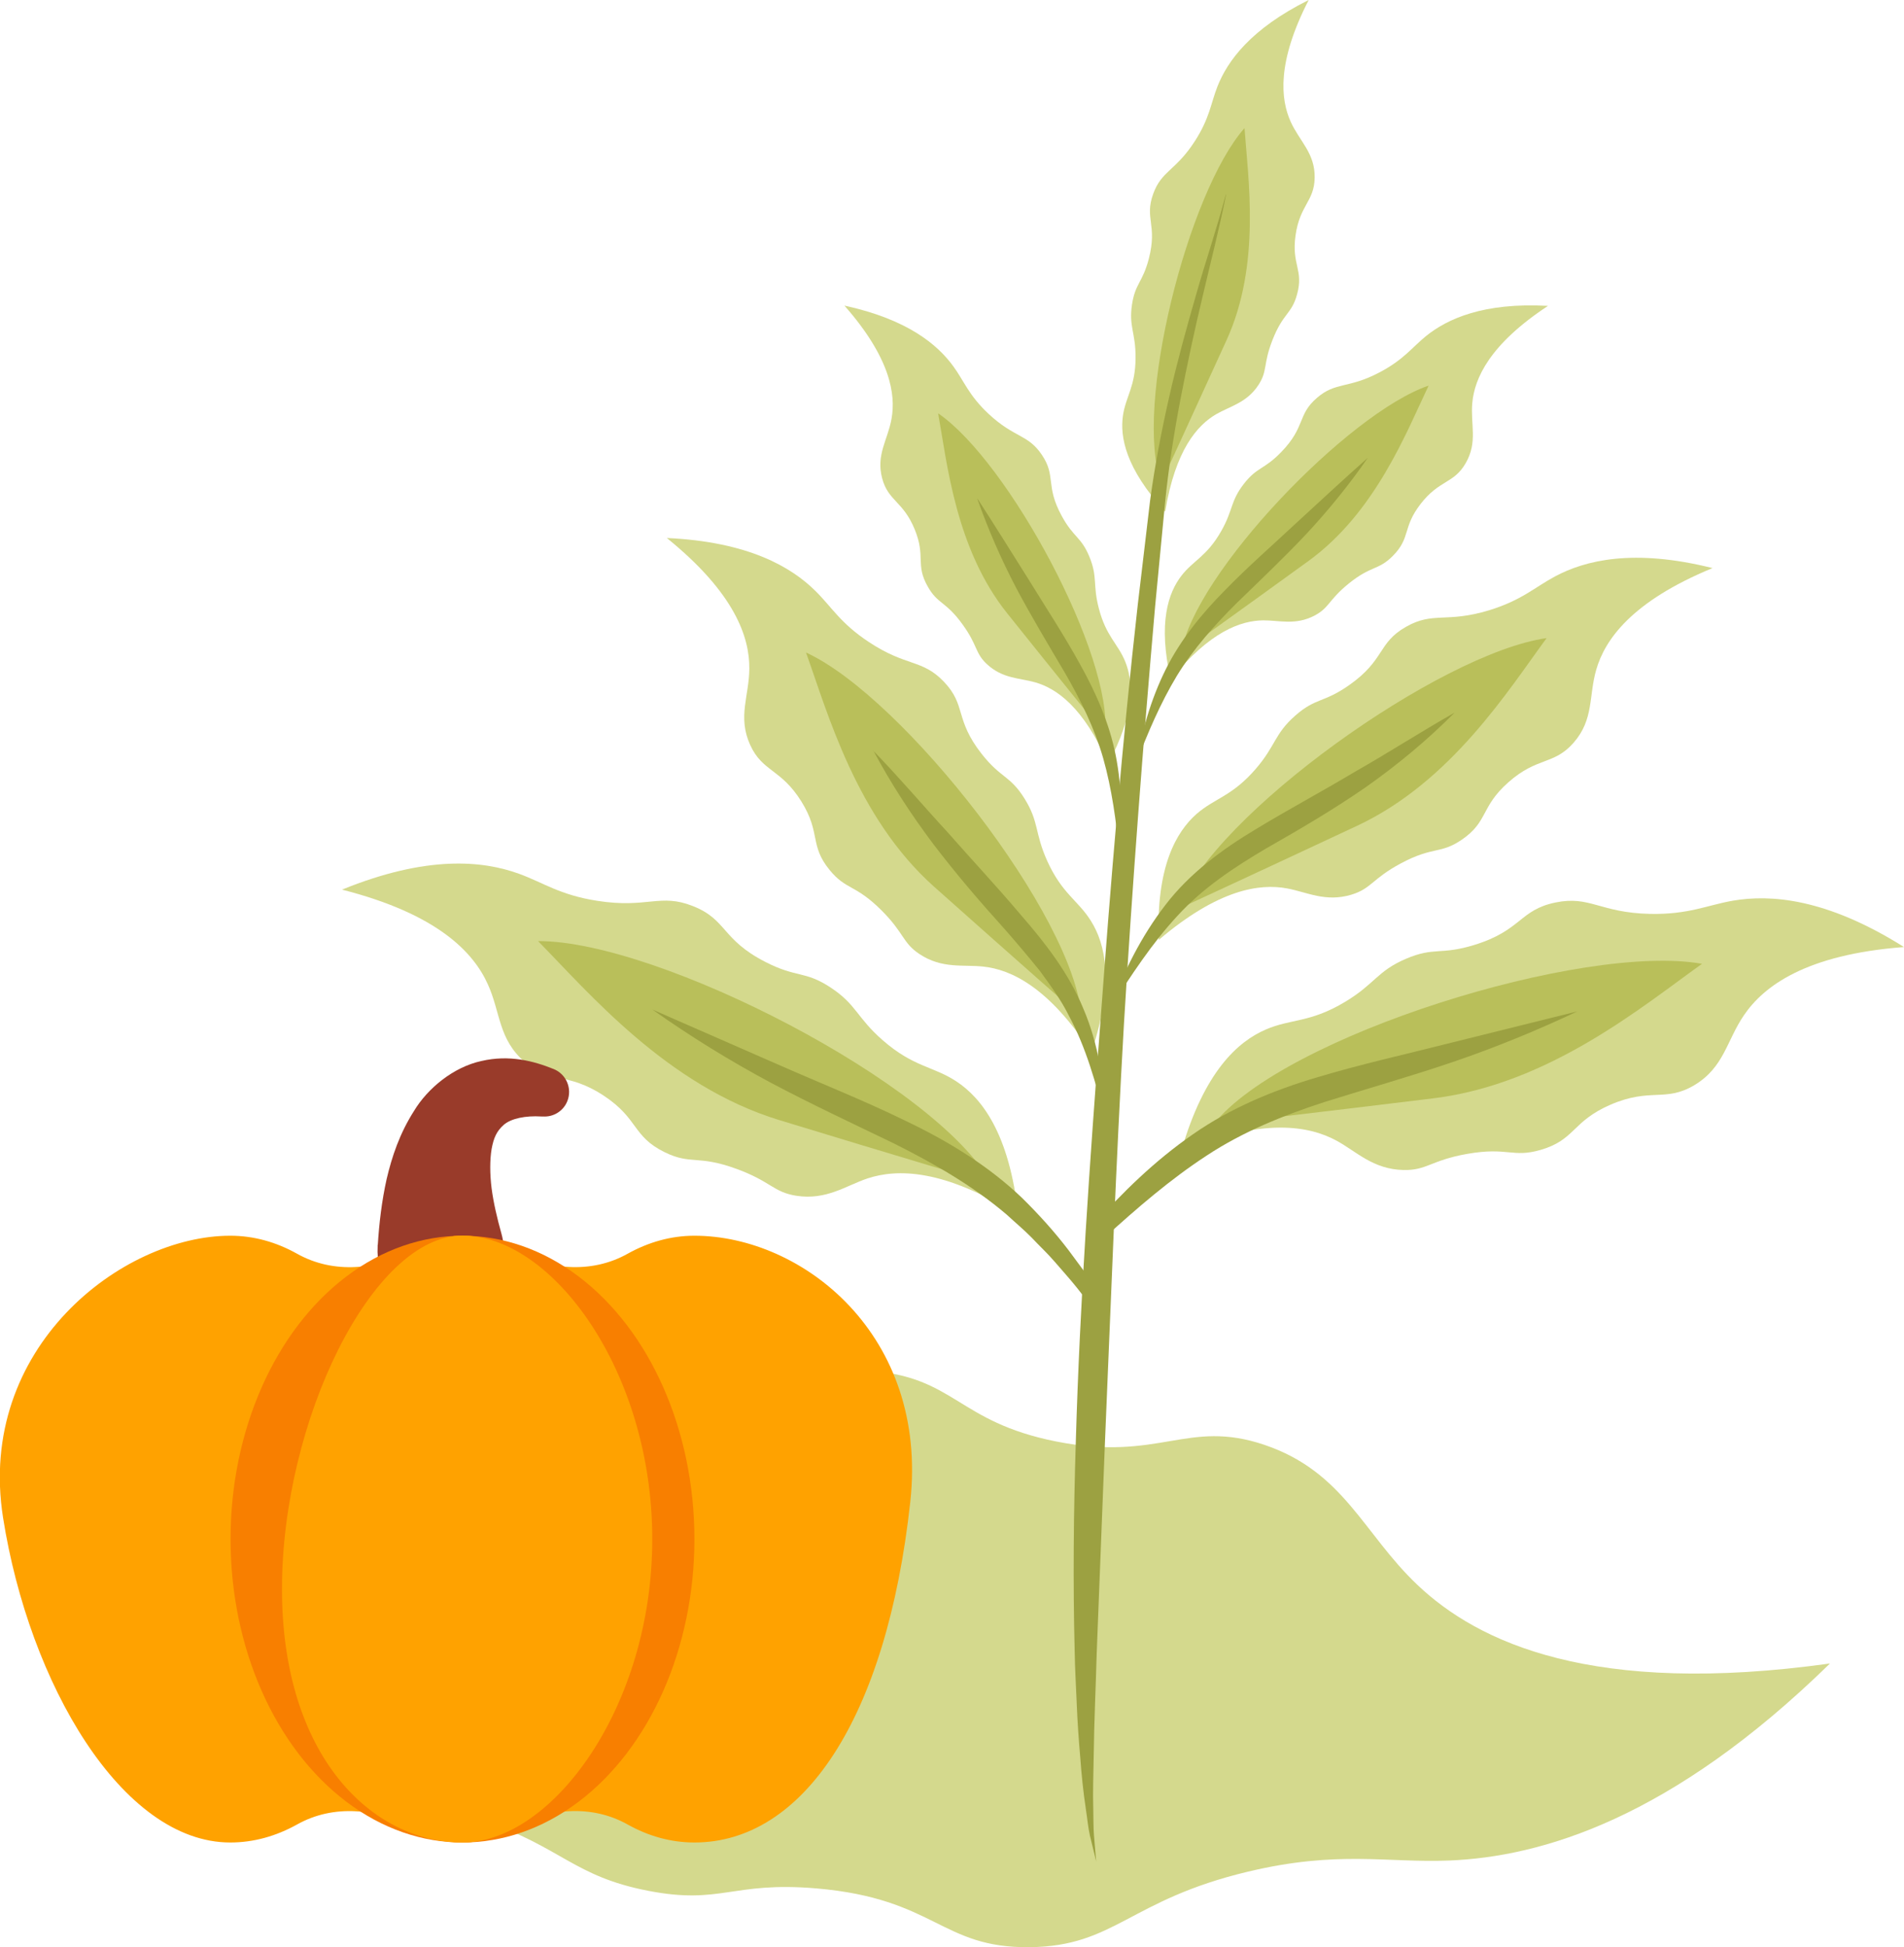   <svg xmlns="http://www.w3.org/2000/svg" viewBox="0 0 137.34 140.43">
   <g>
    <path d="m1.42,111.95c15.18,2.66,22.7-.48,26.77-3.99,3-2.58,5.15-6.24,10.32-7.47,3.97-.95,5.04.64,11.43.4,7.24-.28,7.58-2.38,12.68-2.04,6.3.43,6.37,3.68,13.57,5.11,7.47,1.48,9.44-1.64,15.01.24,5.74,1.94,7.13,6.39,11.03,10.09,4.41,4.19,12.69,8.06,29.77,5.68-11.45,11.2-20.81,13.94-27.47,14.21-4.49.18-8-.75-14.5.8-8.61,2.05-9.57,5.38-15.76,5.45-6.42.07-6.76-3.5-15.38-4.24-6.12-.52-6.86,1.2-12.15.17-5.36-1.04-6.2-3.12-11.92-5.09-6.77-2.32-9.85-.87-14.56-1.79-5.18-1.02-12.01-4.85-18.86-17.54Z" style="fill:#d4d98d; stroke-width:0px;">
    </path>
    <path d="m85.22,82.99c5.91-2.41,9.22-1.79,11.18-.73,1.44.78,2.63,2.07,4.83,2.12,1.69.04,1.98-.7,4.59-1.16,2.95-.52,3.27.3,5.31-.29,2.51-.73,2.25-2.05,5.04-3.26,2.89-1.25,3.96-.16,6.05-1.41,2.15-1.29,2.32-3.21,3.58-5.05,1.42-2.08,4.43-4.37,11.54-4.91-5.61-3.53-9.64-3.81-12.36-3.34-1.83.32-3.17,1-5.94.95-3.66-.08-4.34-1.34-6.85-.82-2.6.54-2.43,2.01-5.85,3.06-2.43.75-2.88.12-4.93,1-2.08.89-2.23,1.81-4.38,3.1-2.54,1.53-3.91,1.21-5.73,2-2.01.87-4.43,3.02-6.09,8.75Z" style="fill:#d4d98d; stroke-width:0px;">
    </path>
    <path d="m87.52,81.1c5.06-6.41,26.7-13.12,35.25-11.59-4.24,3.02-10.98,8.67-19.37,9.7-8.4,1.03-15.87,1.89-15.87,1.89Z" style="fill:#b9bf5a; stroke-width:0px;">
    </path>
    <path d="m113.76,72.95c-2.93,1.38-5.93,2.61-8.99,3.65-3.06,1.04-6.18,1.92-9.21,2.87-3.02.98-5.91,2.15-8.52,3.87-2.62,1.71-5.03,3.79-7.39,5.94h0c-.25.23-.63.21-.85-.04-.21-.23-.21-.58,0-.81,2.15-2.43,4.51-4.73,7.24-6.62,2.73-1.91,5.87-3.2,8.99-4.12,3.13-.94,6.26-1.63,9.37-2.42l9.38-2.33Z" style="fill:#9ca141; stroke-width:0px;">
    </path>
    <path d="m83.59,67.78c4.32-3.67,7.29-4.07,9.24-3.71,1.43.26,2.79,1.02,4.66.45,1.44-.44,1.48-1.14,3.55-2.25,2.35-1.26,2.85-.65,4.4-1.71,1.92-1.31,1.34-2.35,3.36-4.14,2.1-1.86,3.3-1.23,4.72-2.87,1.46-1.68,1.07-3.35,1.62-5.25.62-2.15,2.53-4.92,8.39-7.33-5.71-1.43-9.19-.56-11.36.6-1.46.78-2.4,1.72-4.75,2.44-3.11.95-4.04.07-6.01,1.2-2.05,1.17-1.49,2.37-4.09,4.2-1.85,1.3-2.4.89-3.89,2.2-1.51,1.33-1.39,2.14-2.84,3.83-1.72,2-2.96,2.11-4.29,3.27-1.45,1.29-2.91,3.77-2.72,9.07Z" style="fill:#d4d98d; stroke-width:0px;">
    </path>
    <path d="m85,65.55c2.5-6.81,18.92-18.46,26.56-19.53-2.74,3.72-6.87,10.36-13.68,13.54-6.81,3.19-12.88,5.99-12.88,5.99Z" style="fill:#b9bf5a; stroke-width:0px;">
    </path>
    <path d="m104.91,51.41c-1.97,1.98-4.13,3.77-6.42,5.38-2.3,1.59-4.72,3.01-7.11,4.37-2.36,1.39-4.6,2.87-6.43,4.87-1.84,1.98-3.35,4.3-4.86,6.65.97-2.61,2.22-5.14,3.97-7.41,1.74-2.28,4.12-4.03,6.51-5.46,2.39-1.45,4.81-2.74,7.18-4.16,2.4-1.36,4.71-2.86,7.15-4.24Z" style="fill:#9ca141; stroke-width:0px;">
    </path>
    <path d="m84.44,49.03c2.83-3.52,5.09-4.27,6.67-4.29,1.16-.01,2.34.38,3.72-.35,1.06-.56.99-1.11,2.44-2.29,1.65-1.34,2.13-.94,3.19-2,1.31-1.31.69-2.04,2-3.74,1.36-1.77,2.4-1.46,3.26-2.95.89-1.54.34-2.78.48-4.35.16-1.77,1.24-4.22,5.46-7-4.68-.26-7.27.95-8.79,2.17-1.02.83-1.62,1.71-3.35,2.62-2.29,1.21-3.15.66-4.52,1.84-1.43,1.22-.81,2.08-2.57,3.9-1.25,1.3-1.74,1.06-2.71,2.31-.98,1.26-.76,1.88-1.64,3.42-1.04,1.82-2,2.09-2.86,3.2-.94,1.22-1.71,3.39-.77,7.5Z" style="fill:#d4d98d; stroke-width:0px;">
    </path>
    <path d="m85.21,47.07c.94-5.7,12.03-17.28,17.84-19.26-1.59,3.33-3.82,9.13-8.67,12.65s-9.18,6.61-9.18,6.61Z" style="fill:#b9bf5a; stroke-width:0px;">
    </path>
    <path d="m98.66,33.02c-1.34,1.94-2.83,3.77-4.43,5.49-1.61,1.71-3.32,3.33-4.98,4.94-1.64,1.63-3.16,3.33-4.36,5.29-1.18,1.96-2.1,4.11-2.94,6.31.42-2.31,1.06-4.61,2.13-6.76,1.07-2.15,2.62-4.05,4.28-5.72,1.65-1.7,3.41-3.23,5.11-4.82,1.72-1.58,3.43-3.17,5.19-4.73Z" style="fill:#9ca141; stroke-width:0px;">
    </path>
    <path d="m84.05,36.89c.73-4.45,2.32-6.23,3.68-7.02,1-.58,2.22-.82,3.06-2.13.65-1.01.31-1.45.99-3.2.77-1.98,1.39-1.87,1.78-3.31.49-1.78-.41-2.12-.11-4.25.31-2.21,1.36-2.45,1.38-4.18.02-1.77-1.08-2.59-1.73-4.02-.73-1.62-1.01-4.29,1.3-8.78-4.2,2.09-5.86,4.41-6.58,6.23-.48,1.22-.56,2.28-1.62,3.93-1.4,2.18-2.41,2.13-3.02,3.83-.64,1.77.32,2.21-.31,4.66-.45,1.74-.99,1.78-1.22,3.34-.23,1.58.27,2.01.26,3.79,0,2.1-.71,2.81-.91,4.2-.22,1.53.19,3.79,3.03,6.9Z" style="fill:#d4d98d; stroke-width:0px;">
    </path>
    <path d="m83.76,34.8c-2-5.42,1.93-20.96,6.01-25.56.26,3.67,1.19,9.83-1.29,15.28-2.48,5.45-4.71,10.28-4.71,10.28Z" style="fill:#b9bf5a; stroke-width:0px;">
    </path>
    <path d="m73.45,87.65c-5.4-3.39-8.77-3.36-10.88-2.66-1.55.52-2.95,1.58-5.12,1.25-1.67-.26-1.83-1.03-4.32-1.94-2.82-1.03-3.28-.27-5.18-1.2-2.35-1.15-1.87-2.41-4.4-4.08-2.63-1.73-3.88-.85-5.71-2.44-1.9-1.64-1.73-3.56-2.65-5.59-1.03-2.29-3.6-5.07-10.52-6.83,6.14-2.5,10.15-2.09,12.75-1.15,1.75.63,2.95,1.54,5.68,1.96,3.62.56,4.51-.57,6.89.38,2.47.98,2.04,2.4,5.23,4.03,2.26,1.16,2.82.61,4.68,1.83,1.89,1.24,1.89,2.17,3.77,3.81,2.23,1.95,3.64,1.87,5.3,2.96,1.83,1.2,3.84,3.74,4.48,9.67Z" style="fill:#d4d98d; stroke-width:0px;">
    </path>
    <path d="m71.52,85.39c-3.88-7.19-24.03-17.55-32.71-17.52,3.65,3.71,9.31,10.44,17.4,12.91s15.3,4.61,15.3,4.61Z" style="fill:#b9bf5a; stroke-width:0px;">
    </path>
    <path d="m47.09,72.82l9.09,3.98c3.02,1.33,6.08,2.54,9.09,4.01,3.01,1.43,5.98,3.22,8.45,5.58,1.21,1.19,2.35,2.45,3.37,3.79.49.68,1.01,1.34,1.48,2.03l.69,1.05c.2.37.59.61.31,1.3-.76.02-.85-.41-1.13-.72l-.76-.97c-.51-.64-1.06-1.24-1.59-1.86-.53-.62-1.13-1.17-1.68-1.76-.57-.58-1.19-1.09-1.78-1.64-2.45-2.09-5.24-3.69-8.16-5.15-2.94-1.42-5.96-2.83-8.9-4.39-2.93-1.57-5.77-3.32-8.48-5.24Z" style="fill:#9ca141; stroke-width:0px;">
    </path>
    <path d="m78.72,75.9c-3.09-4.75-5.83-5.98-7.79-6.19-1.45-.16-2.97.18-4.6-.9-1.25-.83-1.09-1.51-2.76-3.17-1.89-1.88-2.54-1.44-3.73-2.9-1.47-1.8-.61-2.64-2.03-4.93-1.48-2.38-2.81-2.13-3.7-4.09-.92-2.03-.07-3.52-.06-5.5.02-2.24-1.02-5.43-5.95-9.42,5.88.27,8.97,2.09,10.71,3.81,1.18,1.16,1.81,2.34,3.86,3.69,2.71,1.8,3.85,1.22,5.42,2.87,1.63,1.71.75,2.69,2.72,5.2,1.4,1.78,2.04,1.54,3.09,3.22,1.06,1.7.72,2.45,1.63,4.48,1.08,2.4,2.24,2.86,3.17,4.36,1.03,1.65,1.71,4.44.02,9.47Z" style="fill:#d4d98d; stroke-width:0px;">
    </path>
    <path d="m78.01,73.36c-.46-7.24-12.86-23.09-19.87-26.3,1.56,4.35,3.63,11.89,9.24,16.89,5.61,5,10.63,9.41,10.63,9.41Z" style="fill:#b9bf5a; stroke-width:0px;">
    </path>
    <path d="m62.97,54.12c1.88,1.93,3.59,3.96,5.39,5.91,1.75,1.99,3.56,3.92,5.29,5.97,1.75,2.01,3.47,4.22,4.51,6.78,1.08,2.54,1.48,5.26,1.55,7.93-.66-2.6-1.37-5.16-2.6-7.44-.57-1.16-1.34-2.2-2.1-3.25-.82-1.01-1.66-2.01-2.54-3.01-1.78-1.97-3.53-4.01-5.15-6.14-1.61-2.14-3.08-4.4-4.34-6.77Z" style="fill:#9ca141; stroke-width:0px;">
    </path>
    <path d="m79.94,55.08c-1.79-4.12-3.76-5.44-5.27-5.87-1.11-.32-2.34-.25-3.48-1.31-.87-.81-.65-1.33-1.74-2.84-1.23-1.72-1.8-1.46-2.53-2.76-.91-1.6-.13-2.14-.94-4.12-.84-2.05-1.91-2.03-2.35-3.69-.45-1.71.41-2.76.68-4.3.31-1.74-.08-4.38-3.4-8.15,4.56.99,6.73,2.82,7.87,4.4.77,1.06,1.1,2.07,2.52,3.4,1.88,1.76,2.84,1.46,3.85,2.96,1.05,1.55.23,2.21,1.44,4.42.86,1.57,1.39,1.48,1.99,2.93.61,1.47.23,2.01.68,3.72.52,2.02,1.37,2.54,1.9,3.83.58,1.42.75,3.7-1.24,7.4Z" style="fill:#d4d98d; stroke-width:0px;">
    </path>
    <path d="m79.71,53c.6-5.72-6.99-19.75-12.04-23.19.65,3.61,1.26,9.77,4.98,14.42,3.72,4.65,7.06,8.77,7.06,8.77Z" style="fill:#b9bf5a; stroke-width:0px;">
    </path>
    <path d="m70.51,35.97c1.28,1.97,2.5,3.94,3.74,5.91,1.22,1.98,2.49,3.91,3.63,5.98,1.15,2.05,2.14,4.28,2.6,6.62.46,2.34.47,4.72.26,7.05-.23-2.33-.54-4.63-1.16-6.83-.63-2.2-1.64-4.23-2.79-6.22-1.17-1.98-2.38-3.99-3.48-6.06-1.09-2.08-2.03-4.23-2.81-6.44Z" style="fill:#9ca141; stroke-width:0px;">
    </path>
    <path d="m88.44,14.04c-.49,2.47-1.13,4.92-1.7,7.37-.59,2.45-1.11,4.91-1.59,7.38-.47,2.47-.86,4.95-1.11,7.44l-.72,7.52c-.88,10.04-1.64,20.09-2.25,30.14-.58,10.06-.94,20.13-1.37,30.19l-.59,15.09c-.07,2.51-.19,5.03-.22,7.54-.02,1.26-.07,2.52-.03,3.77.02.63,0,1.26.05,1.88l.16,1.88-.45-1.85c-.14-.62-.19-1.25-.29-1.88-.19-1.26-.32-2.52-.41-3.78-.11-1.26-.2-2.53-.25-3.79-.05-1.26-.13-2.53-.15-3.79-.13-5.05-.08-10.11.08-15.15.29-10.1,1.01-20.17,1.77-30.23.74-10.06,1.57-20.12,2.7-30.16l.89-7.52c.34-2.52.82-5.01,1.38-7.48.56-2.47,1.23-4.91,1.93-7.33.69-2.43,1.51-4.82,2.15-7.25Z" style="fill:#9ca141; stroke-width:0px;">
    </path>
    <path d="m27.25,89.8c.1-1.57.28-3.15.64-4.77.38-1.62.94-3.29,1.98-4.92.98-1.62,2.83-3.15,4.85-3.59,2.02-.47,3.78,0,5.22.58.91.37,1.35,1.41.98,2.32-.29.72-1.01,1.15-1.75,1.1h-.12c-1.14-.07-2.18.14-2.71.6-.52.46-.73.94-.88,1.75-.13.79-.13,1.78,0,2.83.14,1.06.4,2.16.71,3.27.68,2.42-.72,4.94-3.15,5.62-2.42.68-4.94-.72-5.62-3.15-.14-.51-.19-1.02-.16-1.52v-.16Z" style="fill:#993b2a; stroke-width:0px;">
    </path>
    <path d="m50.09,89.12c-1.69,0-3.31.46-4.82,1.3-2.64,1.48-5.83,1.17-8.45-.33-1.1-.63-2.26-.97-3.47-.97s-2.37.34-3.47.97c-2.62,1.51-5.81,1.81-8.45.33-1.5-.84-3.12-1.3-4.82-1.3-7.82,0-18.32,8.1-16.39,20.33,1.88,11.94,8.57,23.43,16.39,23.43,1.69,0,3.31-.46,4.82-1.3,2.64-1.48,5.83-1.17,8.45.33,1.1.63,2.26.97,3.47.97s2.37-.34,3.47-.97c2.62-1.51,5.81-1.81,8.45-.33,1.5.84,3.12,1.3,4.82,1.3,7.82,0,13.86-8.9,15.57-24.56,1.32-12.01-7.75-19.2-15.57-19.2Z" style="fill:#ffa200; stroke-width:0px;">
    </path>
    <ellipse cx="33.36" cy="111" rx="16.73" ry="21.88" style="fill:#f87f00; stroke-width:0px;">
    </ellipse>
    <path d="m47.05,111c0,12.08-7.2,21.88-13.7,21.88s-13.01-6.2-13.01-18.29,6.51-25.48,13.01-25.48,13.7,9.8,13.7,21.88Z" style="fill:#ffa200; stroke-width:0px;">
    </path>
   </g>
  </svg>
